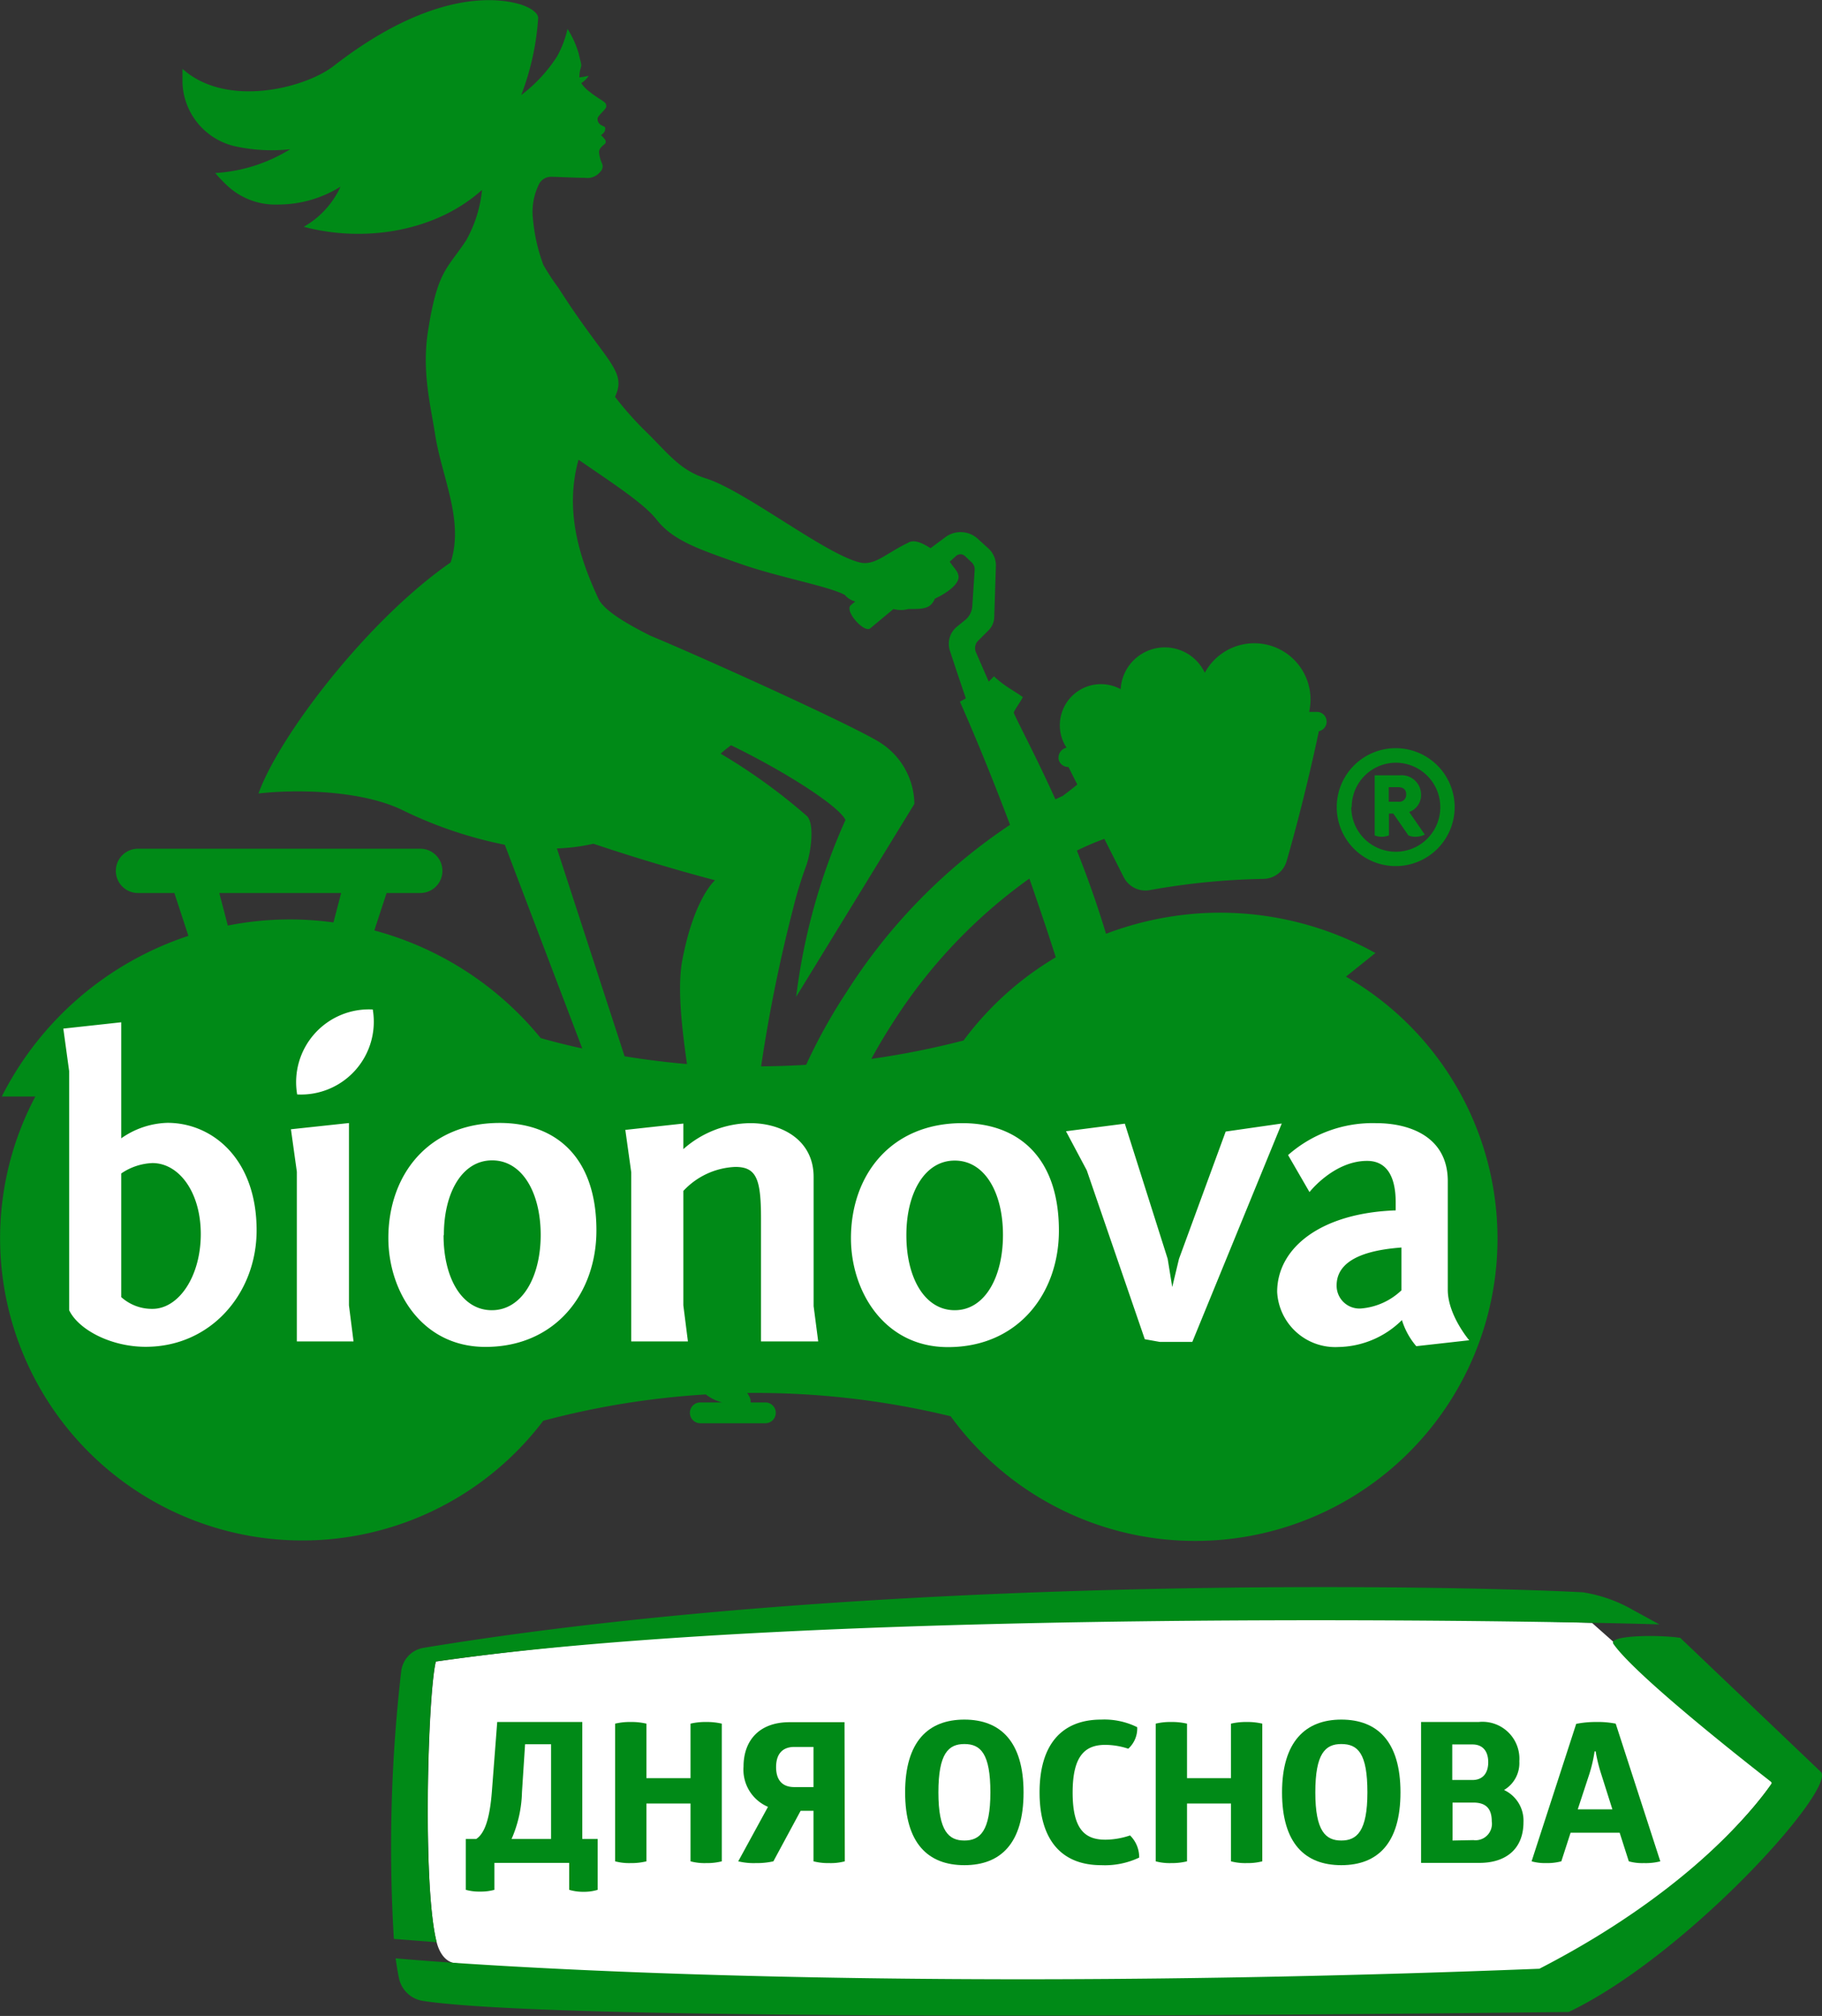 <?xml version="1.0" encoding="UTF-8"?> <svg xmlns="http://www.w3.org/2000/svg" id="Layer_1" data-name="Layer 1" viewBox="0 0 175.23 193.87"><rect x="0" y="0" width="175.23" height="193.87" fill="#333333" stroke="none"/><defs><style>.cls-1{fill:#008a17;}.cls-2,.cls-3{fill:#fff;}.cls-2{fill-rule:evenodd;}</style></defs><path class="cls-1" d="M129.46,93.91l2.82-2.26A30.8,30.8,0,0,0,116,87.8a31.19,31.19,0,0,0-9.63,2c-.85-2.83-1.81-5.51-2.8-8a26.07,26.07,0,0,1,2.64-1.13l1.85,3.66a2.34,2.34,0,0,0,2.52,1.27,68.17,68.17,0,0,1,10.92-1.08,2.36,2.36,0,0,0,2.24-1.71c.72-2.48,2-7.27,3.1-12.49a.94.94,0,0,0-.2-1.86h-.73a5.76,5.76,0,0,0,.13-1.18,5.41,5.41,0,0,0-10.17-2.58,4.25,4.25,0,0,0-8.09,1.58,3.95,3.95,0,0,0-5.85,3.48,3.91,3.91,0,0,0,.64,2.14h0a1,1,0,0,0-.76,1.11.94.94,0,0,0,.95.75l.85,1.69c-.42.34-.88.7-1.4,1.09l-.71.33c-1.8-4-3.38-6.93-4-8.31,0-.2.61-1,.87-1.52-1-.72-1.7-1-2.78-2-.17.18-.33.35-.5.51l-1.21-2.78a1,1,0,0,1,.2-1.16l1-1a1.85,1.85,0,0,0,.54-1.25l.16-5A2.22,2.22,0,0,0,95,52.69l-1-.91a2.45,2.45,0,0,0-3.08-.12l-1.43,1.06c-.77-.5-1.59-.88-2.16-.52-2.22,1.07-3.23,2.27-4.72,1.87-3.42-.9-11-6.9-14.74-8.07-2.56-.8-3.72-2.54-5.92-4.66a31.76,31.76,0,0,1-2.8-3.18c1.18-2.55-.84-3.25-5.44-10.47a21.83,21.83,0,0,1-1.45-2.21,17,17,0,0,1-1-4.39,6,6,0,0,1,.6-3.42A1.3,1.3,0,0,1,53,17c.42,0,2.35.1,3.25.1a1.59,1.59,0,0,0,1.49-.59.72.72,0,0,0,.17-.77,3.34,3.34,0,0,1-.3-1.11c0-.45.56-.74.61-.85a.37.37,0,0,0-.08-.42A2.69,2.69,0,0,0,57.8,13s.33-.23.38-.44a.55.55,0,0,0,0-.34L57.76,12a.67.67,0,0,1-.29-.56c0-.19.18-.36.52-.73s.35-.42.29-.68-.73-.52-1.58-1.21a3.17,3.17,0,0,1-.8-.83,2.19,2.19,0,0,0,.72-.71,5.73,5.73,0,0,1-.9.16,3.19,3.19,0,0,1,.16-1c.06-.3,0-.29-.23-1.31a9,9,0,0,0-1.07-2.35,10,10,0,0,1-1,2.64,14.48,14.48,0,0,1-3.45,3.72,25.35,25.35,0,0,0,1.63-7.43S51.8,1,50.07.43c-3.34-1-9.6-.61-18,5.93-2.75,2.12-10.3,4.06-14.52.26,0,.46,0,.92,0,1.36a6.51,6.51,0,0,0,5.36,6.15,16.32,16.32,0,0,0,5,.22,15.42,15.42,0,0,1-7.21,2.29A15,15,0,0,0,21.8,17.8a6.78,6.78,0,0,0,4.95,1.87,11.33,11.33,0,0,0,6-1.72,8.49,8.49,0,0,1-3.54,3.86c5.92,1.57,12.75.42,17.15-3.55a12.39,12.39,0,0,1-1.53,4.86C43,25.89,42.08,26,41.17,31.8c-.62,3.9.23,7.09.68,10,.63,4.06,2.81,8.27,1.49,12.29-8,5.54-16.5,16.69-18.48,22.22,3.28-.39,9.65-.39,13.75,1.55a40.39,40.39,0,0,0,9.94,3.38L56,100.83c-1.33-.29-2.66-.62-4-1A31,31,0,0,0,36,89.48l1.18-3.6h3.24a2.13,2.13,0,1,0,0-4.26H13.27a2.13,2.13,0,0,0,0,4.26h3.5L18.12,90A31,31,0,0,0,.17,105.45H3.4a29.07,29.07,0,0,0,48.85,31.18,79.36,79.36,0,0,1,15.63-2.53,4.3,4.3,0,0,0,1,.58,3.69,3.69,0,0,0,.56.19H67.35a1,1,0,0,0,0,2h6.26a1,1,0,0,0,0-2H72.19a1,1,0,0,0-.11-.54,2.77,2.77,0,0,0-.22-.37,79.39,79.39,0,0,1,19.57,2.24,29.07,29.07,0,1,0,38-42.29Zm-27.92-1.85a30.25,30.25,0,0,0-8.87,8,79.52,79.52,0,0,1-8.87,1.77c.62-1.14,1.3-2.29,2.07-3.48A49.88,49.88,0,0,1,99,84.49C99.85,86.94,100.71,89.46,101.54,92.06ZM63.17,50c1.59,2,4,2.8,8,4.21,3.72,1.31,8.42,2.13,10.08,3a1.9,1.9,0,0,0,1,.63l-.42.36c-.66.55,1.29,2.7,1.86,2.23s1.39-1.16,2.24-1.86a2.72,2.72,0,0,0,1.41,0c1.42,0,2.16,0,2.57-1,.64-.28,2.43-1.27,2.27-2.2-.09-.48-.36-.65-.84-1.35l.6-.55a.64.64,0,0,1,.86,0l.67.63a.93.93,0,0,1,.27.69l-.23,3.5a1.87,1.87,0,0,1-.68,1.33l-.79.64a2.13,2.13,0,0,0-.67,2.36s.67,2.06,1.52,4.54l-.57.32c1.6,3.62,3.22,7.6,4.82,11.84A54.31,54.31,0,0,0,81.42,95.4a53,53,0,0,0-3.89,7c-1.45.09-2.89.14-4.33.15a146.71,146.71,0,0,1,3.07-15.15,39.4,39.4,0,0,1,1.27-4.16c.45-1.23.86-4.15,0-4.82a55.41,55.41,0,0,0-8.23-5.94,10.84,10.84,0,0,1,1-.81c5.35,2.6,10.44,5.91,11,7.19a59,59,0,0,0-4.74,17L87.94,77.31a7.09,7.09,0,0,0-3.16-5.81C82.57,70,67.65,63.25,62.56,61.14c-2.43-1.22-4.48-2.46-5-3.55-1.63-3.51-3.36-8.24-1.92-13.38C58.82,46.41,61.92,48.39,63.17,50ZM53.56,81.59a18.08,18.08,0,0,0,3.51-.45c6.39,2.15,11.7,3.51,11.7,3.51s-2,1.67-3.15,7.68c-.49,2.65-.06,6.38.45,10q-3-.26-6-.75ZM21.09,85.88H32.81l-.74,2.83a30.46,30.46,0,0,0-10.16.3Z"></path><path class="cls-2" d="M28.58,105.25a7,7,0,0,1,7.27-8.17,7,7,0,0,1-7.27,8.17Zm102.36,20.58a2.19,2.19,0,0,1-2.39-2.22c0-3,4.25-3.48,6.23-3.64v4.12a6.36,6.36,0,0,1-3.84,1.74Zm-5-11.19s2.34-3,5.54-3c1.69,0,2.75,1.21,2.75,4v.76c-7.2.25-11.4,3.6-11.4,7.85a5.6,5.6,0,0,0,5.9,5.29,8.89,8.89,0,0,0,6.1-2.59,7.05,7.05,0,0,0,1.38,2.51l5.09-.57s-2.06-2.42-2.06-4.85V113.59c0-4.21-3.56-5.58-6.91-5.58a12.3,12.3,0,0,0-8.45,3.07l2.06,3.56Zm-2.69-6.59-5.37.77-4.49,12.24-.65,2.71-.44-2.71-4.12-13-5.66.73,2,3.76,5.58,16.24,1.45.26h3.12l8.6-21ZM87.17,118.76c0-4,1.74-7.15,4.65-7.15s4.64,3.11,4.64,7.15S94.73,126,91.82,126s-4.65-3.15-4.65-7.19Zm14.67-.41c0-7.15-4-10.34-9.29-10.34-6.88,0-10.71,5-10.71,11.07,0,5.09,3.19,10.47,9.33,10.47,6.75,0,10.67-5.17,10.67-11.2ZM78.69,129l-.44-3.39V113.18c0-3.51-3-5.17-6.1-5.17a9.85,9.85,0,0,0-6.43,2.5v-2.46l-5.58.61.57,4.08V129h5.45l-.44-3.47v-11a7.22,7.22,0,0,1,5-2.31c2.06,0,2.47,1.21,2.47,5V129Zm-36-10.26c0-4,1.73-7.15,4.64-7.15S52,114.72,52,118.76,50.21,126,47.3,126s-4.64-3.15-4.64-7.19Zm14.67-.41c0-7.15-4-10.34-9.3-10.34-6.87,0-10.71,5-10.71,11.07,0,5.09,3.19,10.47,9.34,10.47,6.75,0,10.67-5.17,10.67-11.2ZM33.56,108l-5.58.6.57,4.09V129H34l-.44-3.47V108Zm-21.9,4.85a5.69,5.69,0,0,1,3-1c2.55,0,4.65,2.79,4.65,6.83s-2.1,7.19-4.65,7.19a4.4,4.4,0,0,1-3-1.13V112.86ZM6.09,98.92,6.65,103v23c.89,1.86,4,3.52,7.36,3.52,6.3,0,10.67-5.17,10.67-11.2,0-6.91-4.29-10.34-8.57-10.34a8.08,8.08,0,0,0-4.45,1.49V98.31Z"></path><path class="cls-1" d="M128.56,77.62a5.67,5.67,0,1,1,5.67,5.67A5.67,5.67,0,0,1,128.56,77.62Zm1.4,0a4.28,4.28,0,1,0,4.27-4.27A4.26,4.26,0,0,0,130,77.62Zm6.71-1.22a1.73,1.73,0,0,1-1.14,1.69l1.5,2.17a2.05,2.05,0,0,1-.88.21,1.69,1.69,0,0,1-.7-.13L134,78.24h-.42v2.1a2.17,2.17,0,0,1-.67.13,1.81,1.81,0,0,1-.7-.13V74.56h2.41A1.87,1.87,0,0,1,136.67,76.4Zm-2.2.7a.67.67,0,0,0,.77-.7c0-.46-.28-.7-.77-.7h-.91v1.4Z"></path><path class="cls-3" d="M153.11,156.07s-68.87-2.35-111.19,3.72c-.79,3.22-1.3,22.12.12,27.15.17.59.65,1.72,1.72,1.85,6.34.79,27.21,1.5,48.63,1.61,26.48.13,53.77-.44,55.05-.44,15.4-7.93,22.13-17.23,22.92-18.38a.17.17,0,0,0,0-.22Z"></path><path class="cls-1" d="M42,186.78c-1.38-5.24-.88-23.8-.09-27,38.66-5.54,115-3.7,117.69-3.56l-2.49-1.36a14,14,0,0,0-4.87-1.73c-12.06-.66-68.09-1.82-111.51,5.34a2.59,2.59,0,0,0-2.14,2.22,147,147,0,0,0-.71,25.77Z"></path><path class="cls-1" d="M175.1,170.38l-13.5-12.87c-2-.31-6.85-.27-6.45.55,2.25,3.31,15.19,13.3,15.19,13.3a.17.17,0,0,1,0,.22c-.79,1.15-6.89,9.82-22.29,17.75-70,2.76-110-1-110-1,.1.7.2,1.37.33,1.95a2.79,2.79,0,0,0,2.34,2.15c15.55,2.34,107.86,1.06,110.15,1.06C162.32,188,176.74,171.92,175.1,170.38Z"></path><path class="cls-1" d="M57.48,176.85v4.89a4.39,4.39,0,0,1-1.33.19,4.67,4.67,0,0,1-1.41-.19v-2.59H47.55v2.59a4.87,4.87,0,0,1-1.38.17,4.66,4.66,0,0,1-1.37-.17v-4.89h1c.78-.51,1.3-1.84,1.51-4.61l.51-6.64H56v11.25Zm-7.28-4.5a11.9,11.9,0,0,1-1,4.5H53v-9.11h-2.5Z"></path><path class="cls-1" d="M66.41,165.76a6.19,6.19,0,0,1,1.5-.16,6.34,6.34,0,0,1,1.51.16V179a5.72,5.72,0,0,1-1.49.17,5.21,5.21,0,0,1-1.52-.17v-5.56H62.17V179a6,6,0,0,1-1.5.17,5.26,5.26,0,0,1-1.51-.17V165.76a6.05,6.05,0,0,1,1.49-.16,6.28,6.28,0,0,1,1.52.16V171h4.24Z"></path><path class="cls-1" d="M81.25,179a5.26,5.26,0,0,1-1.51.17,5.66,5.66,0,0,1-1.5-.17v-4.86H77L74.38,179a7.23,7.23,0,0,1-1.69.17A6.31,6.31,0,0,1,71,179l2.86-5.24a3.88,3.88,0,0,1-2.35-3.87c0-2.54,1.54-4.27,4.42-4.27h5.29Zm-4.86-11c-1.14,0-1.75.68-1.75,1.94s.61,1.92,1.75,1.92h1.85v-3.86Z"></path><path class="cls-1" d="M92.75,165.37c3.46,0,5.69,2.11,5.69,7s-2.19,7-5.69,7-5.7-2.11-5.7-7S89.27,165.37,92.75,165.37Zm0,2.35c-1.54,0-2.5.91-2.5,4.65s1,4.63,2.5,4.63,2.5-.9,2.5-4.63S94.31,167.72,92.75,167.72Z"></path><path class="cls-1" d="M105.91,165.37a7.1,7.1,0,0,1,3.46.73,2.62,2.62,0,0,1-.86,2.07,7.23,7.23,0,0,0-2.2-.37c-1.92,0-3.15,1-3.15,4.59s1.23,4.53,3.15,4.53a7.53,7.53,0,0,0,2.37-.41,2.92,2.92,0,0,1,.88,2.13,7.7,7.7,0,0,1-3.65.73c-3.84,0-5.93-2.45-5.93-7S102.07,165.37,105.91,165.37Z"></path><path class="cls-1" d="M118.39,165.76a6.34,6.34,0,0,1,1.51-.16,6.19,6.19,0,0,1,1.5.16V179a5.58,5.58,0,0,1-1.48.17,5.34,5.34,0,0,1-1.53-.17v-5.56h-4.23V179a6.08,6.08,0,0,1-1.51.17,5.14,5.14,0,0,1-1.5-.17V165.76a5.91,5.91,0,0,1,1.48-.16,6.42,6.42,0,0,1,1.53.16V171h4.23Z"></path><path class="cls-1" d="M129,165.37c3.47,0,5.69,2.11,5.69,7s-2.19,7-5.69,7-5.7-2.11-5.7-7S125.56,165.37,129,165.37Zm0,2.35c-1.54,0-2.5.91-2.5,4.65s1,4.63,2.5,4.63,2.51-.9,2.51-4.63S130.61,167.72,129,167.72Z"></path><path class="cls-1" d="M142.21,165.6a3.55,3.55,0,0,1,3.91,3.78,3,3,0,0,1-1.47,2.76,3.25,3.25,0,0,1,1.87,3.09c0,2.52-1.62,3.92-4.24,3.92h-5.61V165.6Zm-.6,5.58c1,0,1.52-.67,1.52-1.71s-.51-1.71-1.52-1.71h-1.94v3.42Zm.09,5.78a1.58,1.58,0,0,0,1.77-1.8c0-1.27-.6-1.81-1.77-1.81h-2V177Z"></path><path class="cls-1" d="M153.49,165.6a8.93,8.93,0,0,1,1.9.16L159.68,179a5.62,5.62,0,0,1-1.58.17,4.7,4.7,0,0,1-1.45-.17l-.88-2.75h-4.72l-.89,2.75a5.37,5.37,0,0,1-1.47.17,4.81,4.81,0,0,1-1.39-.17l4.29-13.22A9.65,9.65,0,0,1,153.49,165.6Zm-.13,2.82a13.92,13.92,0,0,1-.51,2.2L151.74,174h3.33L154,170.62a15.27,15.27,0,0,1-.54-2.2Z"></path></svg> 